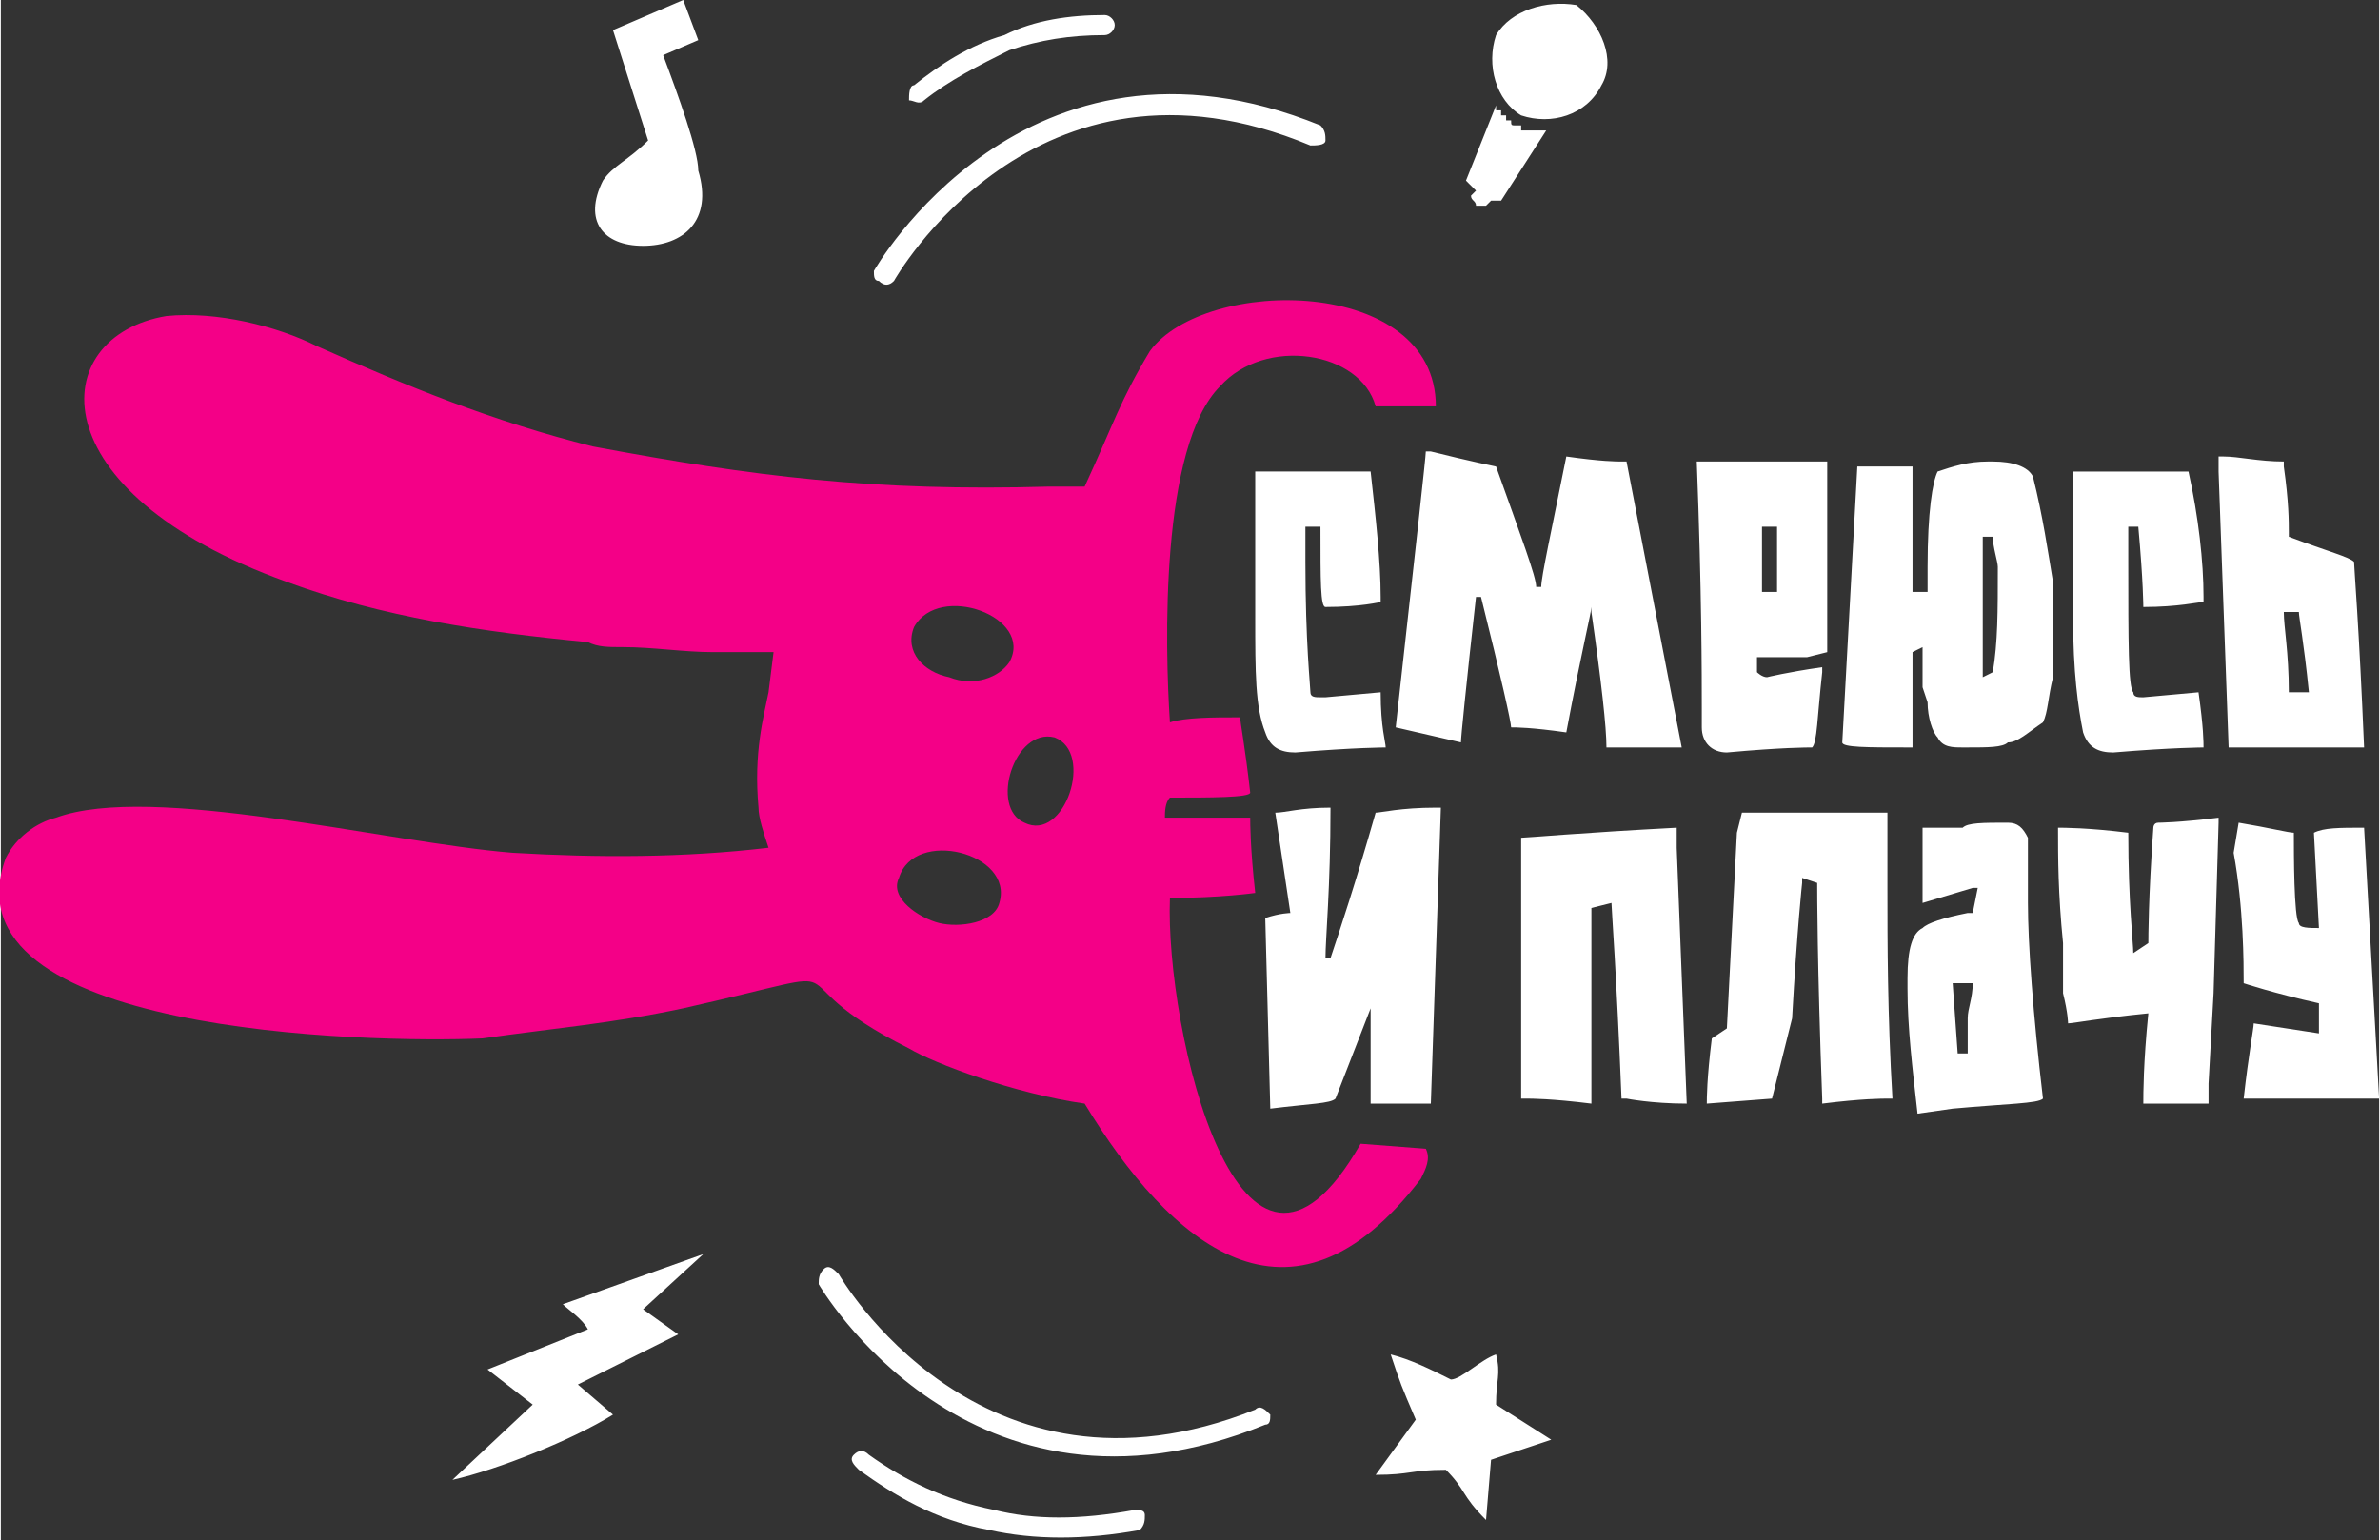 <?xml version="1.0" encoding="UTF-8"?> <svg xmlns="http://www.w3.org/2000/svg" xmlns:xlink="http://www.w3.org/1999/xlink" xmlns:xodm="http://www.corel.com/coreldraw/odm/2003" xml:space="preserve" width="737px" height="477px" version="1.1" style="shape-rendering:geometricPrecision; text-rendering:geometricPrecision; image-rendering:optimizeQuality; fill-rule:evenodd; clip-rule:evenodd" viewBox="0 0 4.74 3.07"><rect x="0" y="0" width="4.74" height="3.07" fill="#333333" stroke="none"/> <defs> <style type="text/css"> .fil2 {fill:white} .fil0 {fill:#F40087} .fil1 {fill:white;fill-rule:nonzero} </style> </defs> <g id="Слой_x0020_1">  <g id="_105553323719104"> <path class="fil0" d="M1.36 2.01c0.4,-0.09 0.15,-0.07 0.45,0.08 0.05,0.03 0.21,0.09 0.35,0.11l0 0c0.17,0.28 0.41,0.49 0.67,0.15 0.01,-0.02 0.02,-0.04 0.01,-0.06l-0.13 -0.01c-0.24,0.42 -0.39,-0.23 -0.38,-0.49 0.1,0 0.17,-0.01 0.17,-0.01 -0.01,-0.09 -0.01,-0.14 -0.01,-0.15l-0.02 0c-0.04,0 -0.1,0 -0.15,0 0,-0.01 0,-0.03 0.01,-0.04 0.08,0 0.16,0 0.16,-0.01 -0.01,-0.09 -0.02,-0.14 -0.02,-0.15l-0.01 0c-0.04,0 -0.1,0 -0.13,0.01 -0.01,-0.15 -0.02,-0.55 0.1,-0.67 0.09,-0.1 0.28,-0.07 0.31,0.04l0.12 0c0,-0.26 -0.46,-0.26 -0.57,-0.11 -0.06,0.1 -0.07,0.14 -0.13,0.27 -0.05,0 -0.03,0 -0.07,0 -0.35,0.01 -0.59,-0.02 -0.91,-0.08 -0.2,-0.05 -0.37,-0.12 -0.55,-0.2 -0.08,-0.04 -0.2,-0.07 -0.3,-0.06 -0.24,0.04 -0.26,0.35 0.24,0.53 0.19,0.07 0.39,0.1 0.6,0.12 0.02,0.01 0.04,0.01 0.07,0.01 0.06,0 0.12,0.01 0.18,0.01l0.01 0 0 0c0.01,0 0.01,0 0.01,0l0.1 0 -0.01 0.08c-0.01,0.05 -0.03,0.12 -0.02,0.23 0,0.02 0.01,0.05 0.02,0.08 -0.17,0.02 -0.34,0.02 -0.51,0.01 -0.25,-0.02 -0.72,-0.14 -0.91,-0.07 -0.04,0.01 -0.08,0.04 -0.1,0.08 -0.13,0.35 0.72,0.37 0.95,0.36 0.14,-0.02 0.26,-0.03 0.4,-0.06zm0.46 -0.76c0.05,-0.09 0.24,-0.02 0.19,0.07 -0.02,0.03 -0.07,0.05 -0.12,0.03 -0.05,-0.01 -0.09,-0.05 -0.07,-0.1zm-0.03 0.5c0.03,-0.1 0.23,-0.05 0.2,0.05 -0.01,0.04 -0.08,0.05 -0.12,0.04 -0.04,-0.01 -0.1,-0.05 -0.08,-0.09zm0.31 -0.28c0.08,0.03 0.02,0.21 -0.06,0.17 -0.07,-0.03 -0.02,-0.19 0.06,-0.17z"></path> <path class="fil1" d="M2.5 1.23l0 -0.04c0,-0.13 0,-0.21 0,-0.25l0.23 0c0.01,0.09 0.02,0.18 0.02,0.25l0 0.01c0,0 -0.04,0.01 -0.11,0.01 -0.01,0 -0.01,-0.05 -0.01,-0.16l-0.03 0c0,0.01 0,0.02 0,0.03 0,0.01 0,0.02 0,0.02 0,0.01 0,0.01 0,0.02 0,0.16 0.01,0.25 0.01,0.26 0,0.01 0.01,0.01 0.02,0.01l0.01 0 0.11 -0.01 0 0c0,0.07 0.01,0.1 0.01,0.11 0,0 -0.06,0 -0.18,0.01 -0.03,0 -0.05,-0.01 -0.06,-0.04 -0.02,-0.05 -0.02,-0.12 -0.02,-0.23zm0.28 0.22c0.04,-0.36 0.06,-0.54 0.06,-0.55l0.01 0c0.08,0.02 0.13,0.03 0.13,0.03 0.05,0.14 0.08,0.22 0.08,0.24l0.01 0c0,-0.02 0.02,-0.11 0.05,-0.26 0,0 0,0 0,0 0.07,0.01 0.1,0.01 0.11,0.01 0,0 0,0 0.01,0l0.11 0.57 -0.01 0c-0.05,0 -0.1,0 -0.13,0l-0.01 0c0,-0.04 -0.01,-0.13 -0.03,-0.27l0 -0.01 0 0 0 0c0,0.01 -0.02,0.09 -0.05,0.25 -0.07,-0.01 -0.1,-0.01 -0.11,-0.01 0,-0.01 -0.02,-0.1 -0.06,-0.26l-0.01 0c-0.02,0.18 -0.03,0.28 -0.03,0.29l0 0 -0.13 -0.03zm0.6 -0.53l0.04 0c0.1,0 0.18,0 0.22,0l0 0.22c0,0.06 0,0.11 0,0.16l-0.04 0.01 -0.09 0 -0.01 0 0 0.03c0,0 0.01,0.01 0.02,0.01 0,0 0.04,-0.01 0.11,-0.02l0 0.01c-0.01,0.09 -0.01,0.14 -0.02,0.15 -0.01,0 -0.06,0 -0.17,0.01 -0.03,0 -0.05,-0.02 -0.05,-0.05l0 0c0,-0.01 0,-0.02 0,-0.04 0,-0.06 0,-0.23 -0.01,-0.49zm0.13 0.26l0 0c0,0 0.02,0 0.03,0l0 -0.01c0,-0.01 0,-0.05 0,-0.12l0 0c-0.02,0 -0.03,0 -0.03,0l0 0 0 0.13zm0.33 0.22l-0.01 -0.03c0,-0.01 0,-0.04 0,-0.08l-0.02 0.01 0 0.19 -0.01 0c-0.08,0 -0.13,0 -0.13,-0.01l0.03 -0.55 0 0 0.11 0 0 0.01 0 0.24 0.03 0c0,-0.03 0,-0.04 0,-0.05 0,-0.11 0.01,-0.17 0.02,-0.19 0.03,-0.01 0.06,-0.02 0.1,-0.02l0.01 0c0.04,0 0.07,0.01 0.08,0.03 0.02,0.08 0.03,0.15 0.04,0.21 0,0.07 0,0.13 0,0.19 -0.01,0.04 -0.01,0.07 -0.02,0.09 -0.03,0.02 -0.05,0.04 -0.07,0.04 -0.01,0.01 -0.04,0.01 -0.08,0.01l-0.01 0c-0.02,0 -0.04,0 -0.05,-0.02 -0.01,-0.01 -0.02,-0.04 -0.02,-0.07zm0.11 -0.05c0.02,-0.01 0.02,-0.01 0.02,-0.01 0.01,-0.06 0.01,-0.12 0.01,-0.21 0,-0.01 -0.01,-0.04 -0.01,-0.06 -0.01,0 -0.02,0 -0.02,0 0,0.04 0,0.13 0,0.28zm0.18 -0.12l0 -0.04c0,-0.13 0,-0.21 0,-0.25l0.23 0c0.02,0.09 0.03,0.18 0.03,0.25l0 0.01c-0.01,0 -0.05,0.01 -0.12,0.01 0,0 0,-0.05 -0.01,-0.16l-0.02 0c0,0.01 0,0.02 0,0.03 0,0.01 0,0.02 0,0.02 0,0.01 0,0.01 0,0.02 0,0.16 0,0.25 0.01,0.26 0,0.01 0.01,0.01 0.02,0.01l0 0 0.11 -0.01 0 0c0.01,0.07 0.01,0.1 0.01,0.11 0,0 -0.06,0 -0.18,0.01 -0.03,0 -0.05,-0.01 -0.06,-0.04 -0.01,-0.05 -0.02,-0.12 -0.02,-0.23zm0.29 -0.29c0,-0.02 0,-0.02 0,-0.03 0,0 0.01,0 0.01,0 0.03,0 0.07,0.01 0.12,0.01l0 0.01c0.01,0.07 0.01,0.11 0.01,0.13l0 0.01c0.08,0.03 0.12,0.04 0.13,0.05 0,0.01 0.01,0.13 0.02,0.37 -0.11,0 -0.2,0 -0.27,0l0 0 -0.02 -0.55zm0.14 0.44c0.01,0 0.03,0 0.03,0l0.01 0c-0.01,-0.1 -0.02,-0.15 -0.02,-0.16l0 0c0,0 -0.01,0 -0.03,0l0 0c0,0.03 0.01,0.08 0.01,0.16zm-1.53 0.44c0,-0.01 0,-0.04 0,-0.09 0,-0.04 0,-0.06 0,-0.06 0.01,0 0.12,-0.01 0.31,-0.02l0 0.04 0.02 0.51 0 0c-0.07,0 -0.12,-0.01 -0.12,-0.01 -0.01,0 -0.01,0 -0.01,0 -0.01,-0.25 -0.02,-0.38 -0.02,-0.39l0 0 -0.04 0.01 0 0c0,0.01 0,0.14 0,0.39l0 0c-0.08,-0.01 -0.12,-0.01 -0.13,-0.01l-0.01 0c0,-0.14 0,-0.26 0,-0.37zm0.73 -0.05c0,0.11 0,0.25 0.01,0.42l-0.01 0c-0.01,0 -0.05,0 -0.13,0.01l0 -0.01c-0.01,-0.27 -0.01,-0.41 -0.01,-0.43l0 0 -0.03 -0.01 0 0.01c0,0 -0.01,0.09 -0.02,0.27l-0.04 0.16 -0.13 0.01c0,0 0,0 0,0 0,-0.01 0,-0.05 0.01,-0.13l0 0 0.03 -0.02 0.02 -0.39 0.01 -0.04c0.18,0 0.28,0 0.29,0 0,0 0,0.02 0,0.05 0,0.06 0,0.09 0,0.1zm0.04 0.2l0 -0.02c0,-0.06 0.01,-0.09 0.03,-0.1 0.01,-0.01 0.04,-0.02 0.09,-0.03 0.01,0 0.01,0 0.01,0l0.01 -0.05 -0.01 0 -0.1 0.03 0 -0.01c0,-0.04 0,-0.07 0,-0.1l0 -0.04c0,0 0.03,0 0.08,0 0.01,-0.01 0.04,-0.01 0.09,-0.01 0.02,0 0.03,0.01 0.04,0.03 0,0.01 0,0.03 0,0.07l0 0.06c0,0.08 0.01,0.22 0.03,0.39 -0.01,0.01 -0.07,0.01 -0.18,0.02l-0.07 0.01c-0.01,-0.09 -0.02,-0.17 -0.02,-0.25zm0.09 -0.01l0.01 0.14c0.01,0 0.02,0 0.02,0l0 -0.07c0,-0.02 0.01,-0.04 0.01,-0.07l-0.04 0zm-1.05 0.24l-0.11 0c0,0 0,-0.01 0,-0.01l0 -0.17 0 -0.01 0 0 -0.07 0.18c-0.01,0.01 -0.05,0.01 -0.13,0.02 0,0 0,0 0,0l-0.01 -0.38c0.03,-0.01 0.05,-0.01 0.05,-0.01l-0.03 -0.2c0.02,0 0.05,-0.01 0.11,-0.01 0,0 0,0 0,0 0,0.16 -0.01,0.26 -0.01,0.3l0.01 0c0.02,-0.06 0.05,-0.15 0.09,-0.29 0.01,0 0.05,-0.01 0.12,-0.01l0.01 0 -0.02 0.59 -0.01 0zm1.43 0c0,-0.02 0,-0.08 0.01,-0.18 -0.1,0.01 -0.15,0.02 -0.16,0.02 0,0 0,-0.02 -0.01,-0.06 0,-0.05 0,-0.09 0,-0.1 -0.01,-0.1 -0.01,-0.17 -0.01,-0.23l0 0c0.01,0 0.06,0 0.14,0.01l0 0c0,0.14 0.01,0.22 0.01,0.24l0 0 0.03 -0.02 0 0c0,-0.01 0,-0.09 0.01,-0.23 0,0 0,-0.01 0.01,-0.01 0,0 0.04,0 0.12,-0.01l0 0.01 -0.01 0.34 -0.01 0.18 0 0.04 -0.13 0zm0.18 -0.5l0.01 -0.06c0,0 0,0 0,0 0.06,0.01 0.1,0.02 0.11,0.02l0 0c0,0.04 0,0.17 0.01,0.18 0,0.01 0.02,0.01 0.04,0.01l0 0 -0.01 -0.19c0.02,-0.01 0.05,-0.01 0.1,-0.01l0 0 0.03 0.54 -0.26 0c0,0 0,0 -0.01,0 0.01,-0.09 0.02,-0.14 0.02,-0.15l0 0 0.13 0.02 0 -0.02c0,-0.01 0,-0.02 0,-0.04 -0.09,-0.02 -0.15,-0.04 -0.15,-0.04 0,-0.04 0,-0.15 -0.02,-0.26z"></path> <path class="fil2" d="M2.77 2.7c0.02,0.06 0.02,0.06 0.05,0.13l-0.08 0.11c0.07,0 0.07,-0.01 0.14,-0.01 0.04,0.04 0.03,0.05 0.08,0.1l0.01 -0.12 0.12 -0.04 -0.11 -0.07c0,-0.05 0.01,-0.06 0,-0.1 -0.03,0.01 -0.07,0.05 -0.09,0.05 -0.04,-0.02 -0.08,-0.04 -0.12,-0.05zm0.19 -2.29c0,0 0.01,-0.01 0.01,-0.01 0.01,0 0.01,0 0.02,0 0,0 0.09,-0.14 0.09,-0.14 0,0 0,0 0,0 0,0 0,0 0,0 0,0 -0.01,0 -0.01,0 0,0 0,0 0,0 0,0 0,0 0,0 0,0 0,0 0,0 0,0 0,0 0,0 0,0 0,0 0,0 0,0 0,0 0,0 0,0 -0.01,0 -0.01,0 0,0 0,0 0,0 0,0 0,0 0,0 0,0 0,0 0,0 0,0 0,0 0,0 0,0 0,0 0,0 0,0 0,0 0,0 0,0 0,0 0,0 0,0 -0.01,0 -0.01,0 0,0 0,0 0,0 0,0 0,0 0,0 0,0 0,0 0,0 0,0 0,0 0,0 0,0 0,0 0,0 0,0 -0.01,0 -0.01,0 0,0 0,0 0,0 0,0 0,0 -0.01,0 0,0 0,-0.01 0,-0.01 0,0 0,0 0,0 0,0 0,0 0,0 0,0 0,0 0,0 0,0 0,0 0,0 0,0 -0.01,0 -0.01,0 0,0 0,0 0,0 0,0 0,0 0,0 0,0 0,0 0,0 -0.01,0 -0.01,0 -0.01,-0.01 0,0 0,0 0,0 0,0 0,0 0,0 0,0 0,0 0,0 -0.01,0 -0.01,0 -0.01,0 0,0 0,0 0,0 0,0 0,-0.01 0,-0.01 0,0 0,0 0,0 0,0 0,0 0,0 0,0 0,0 0,0 0,0 -0.01,0 -0.01,0 0,0 0,0 0,0 0,0 0,0 0,0 0,0 0,0 0,0 0,0 0,0 0,0 0,0 0,0 0,0 0,0 0,-0.01 0,-0.01 0,0 0,0 0,0 0,0 0,0 0,0 0,0 -0.01,0 -0.01,0 0,0 0,0 0,0 0,0 0,0 0,0 0,0 0,0 0,0 0,0 0,0 0,0 0,0 0,0 0,0 0,0 0,-0.01 0,-0.01 0,0 0,0 0,0 0,0 -0.06,0.15 -0.06,0.15 0.01,0.01 0.01,0.01 0.02,0.02 0,0 -0.01,0.01 -0.01,0.01 0,0.01 0.01,0.01 0.01,0.02 0.01,0 0.01,0 0.02,0zm-1.12 -0.21c-0.01,0.01 -0.02,0 -0.03,0 0,-0.01 0,-0.03 0.01,-0.03 0.05,-0.04 0.11,-0.08 0.18,-0.1 0.06,-0.03 0.13,-0.04 0.2,-0.04 0.01,0 0.02,0.01 0.02,0.02 0,0.01 -0.01,0.02 -0.02,0.02 -0.07,0 -0.13,0.01 -0.19,0.03 -0.06,0.03 -0.12,0.06 -0.17,0.1zm-0.06 0.36c-0.01,0.01 -0.02,0.01 -0.03,0 -0.01,0 -0.01,-0.01 -0.01,-0.02 0,0 0.3,-0.53 0.89,-0.29 0.01,0.01 0.01,0.02 0.01,0.03 0,0.01 -0.02,0.01 -0.03,0.01 -0.55,-0.23 -0.83,0.27 -0.83,0.27zm1.36 -0.55c0.05,0.04 0.08,0.11 0.05,0.16 -0.03,0.06 -0.1,0.08 -0.16,0.06 -0.05,-0.03 -0.07,-0.1 -0.05,-0.16 0.03,-0.05 0.1,-0.07 0.16,-0.06zm-1.92 0.05l0.07 0.22c-0.04,0.04 -0.07,0.05 -0.09,0.08 -0.04,0.08 0,0.13 0.08,0.13 0.08,0 0.14,-0.05 0.11,-0.15 0,-0.04 -0.04,-0.15 -0.07,-0.23l0.07 -0.03 -0.03 -0.08 -0.14 0.06zm0.49 2.87c-0.01,-0.01 -0.02,-0.02 -0.01,-0.03 0.01,-0.01 0.02,-0.01 0.03,0 0.07,0.05 0.15,0.09 0.25,0.11 0.08,0.02 0.17,0.02 0.28,0 0.01,0 0.02,0 0.02,0.01 0,0.01 0,0.02 -0.01,0.03 -0.11,0.02 -0.21,0.02 -0.3,0 -0.11,-0.02 -0.19,-0.07 -0.26,-0.12zm-0.08 -0.37c0,-0.01 0,-0.02 0.01,-0.03 0.01,-0.01 0.02,0 0.03,0.01 0,0 0.28,0.49 0.83,0.27 0.01,-0.01 0.02,0 0.03,0.01 0,0.01 0,0.02 -0.01,0.02 -0.59,0.24 -0.89,-0.28 -0.89,-0.28zm-0.23 -0.06l-0.12 0.11 0.07 0.05 -0.2 0.1 0.07 0.06c-0.08,0.05 -0.23,0.11 -0.32,0.13l0.16 -0.15 -0.09 -0.07 0.2 -0.08c-0.01,-0.02 -0.04,-0.04 -0.05,-0.05l0.28 -0.1z"></path> </g> </g> </svg> 